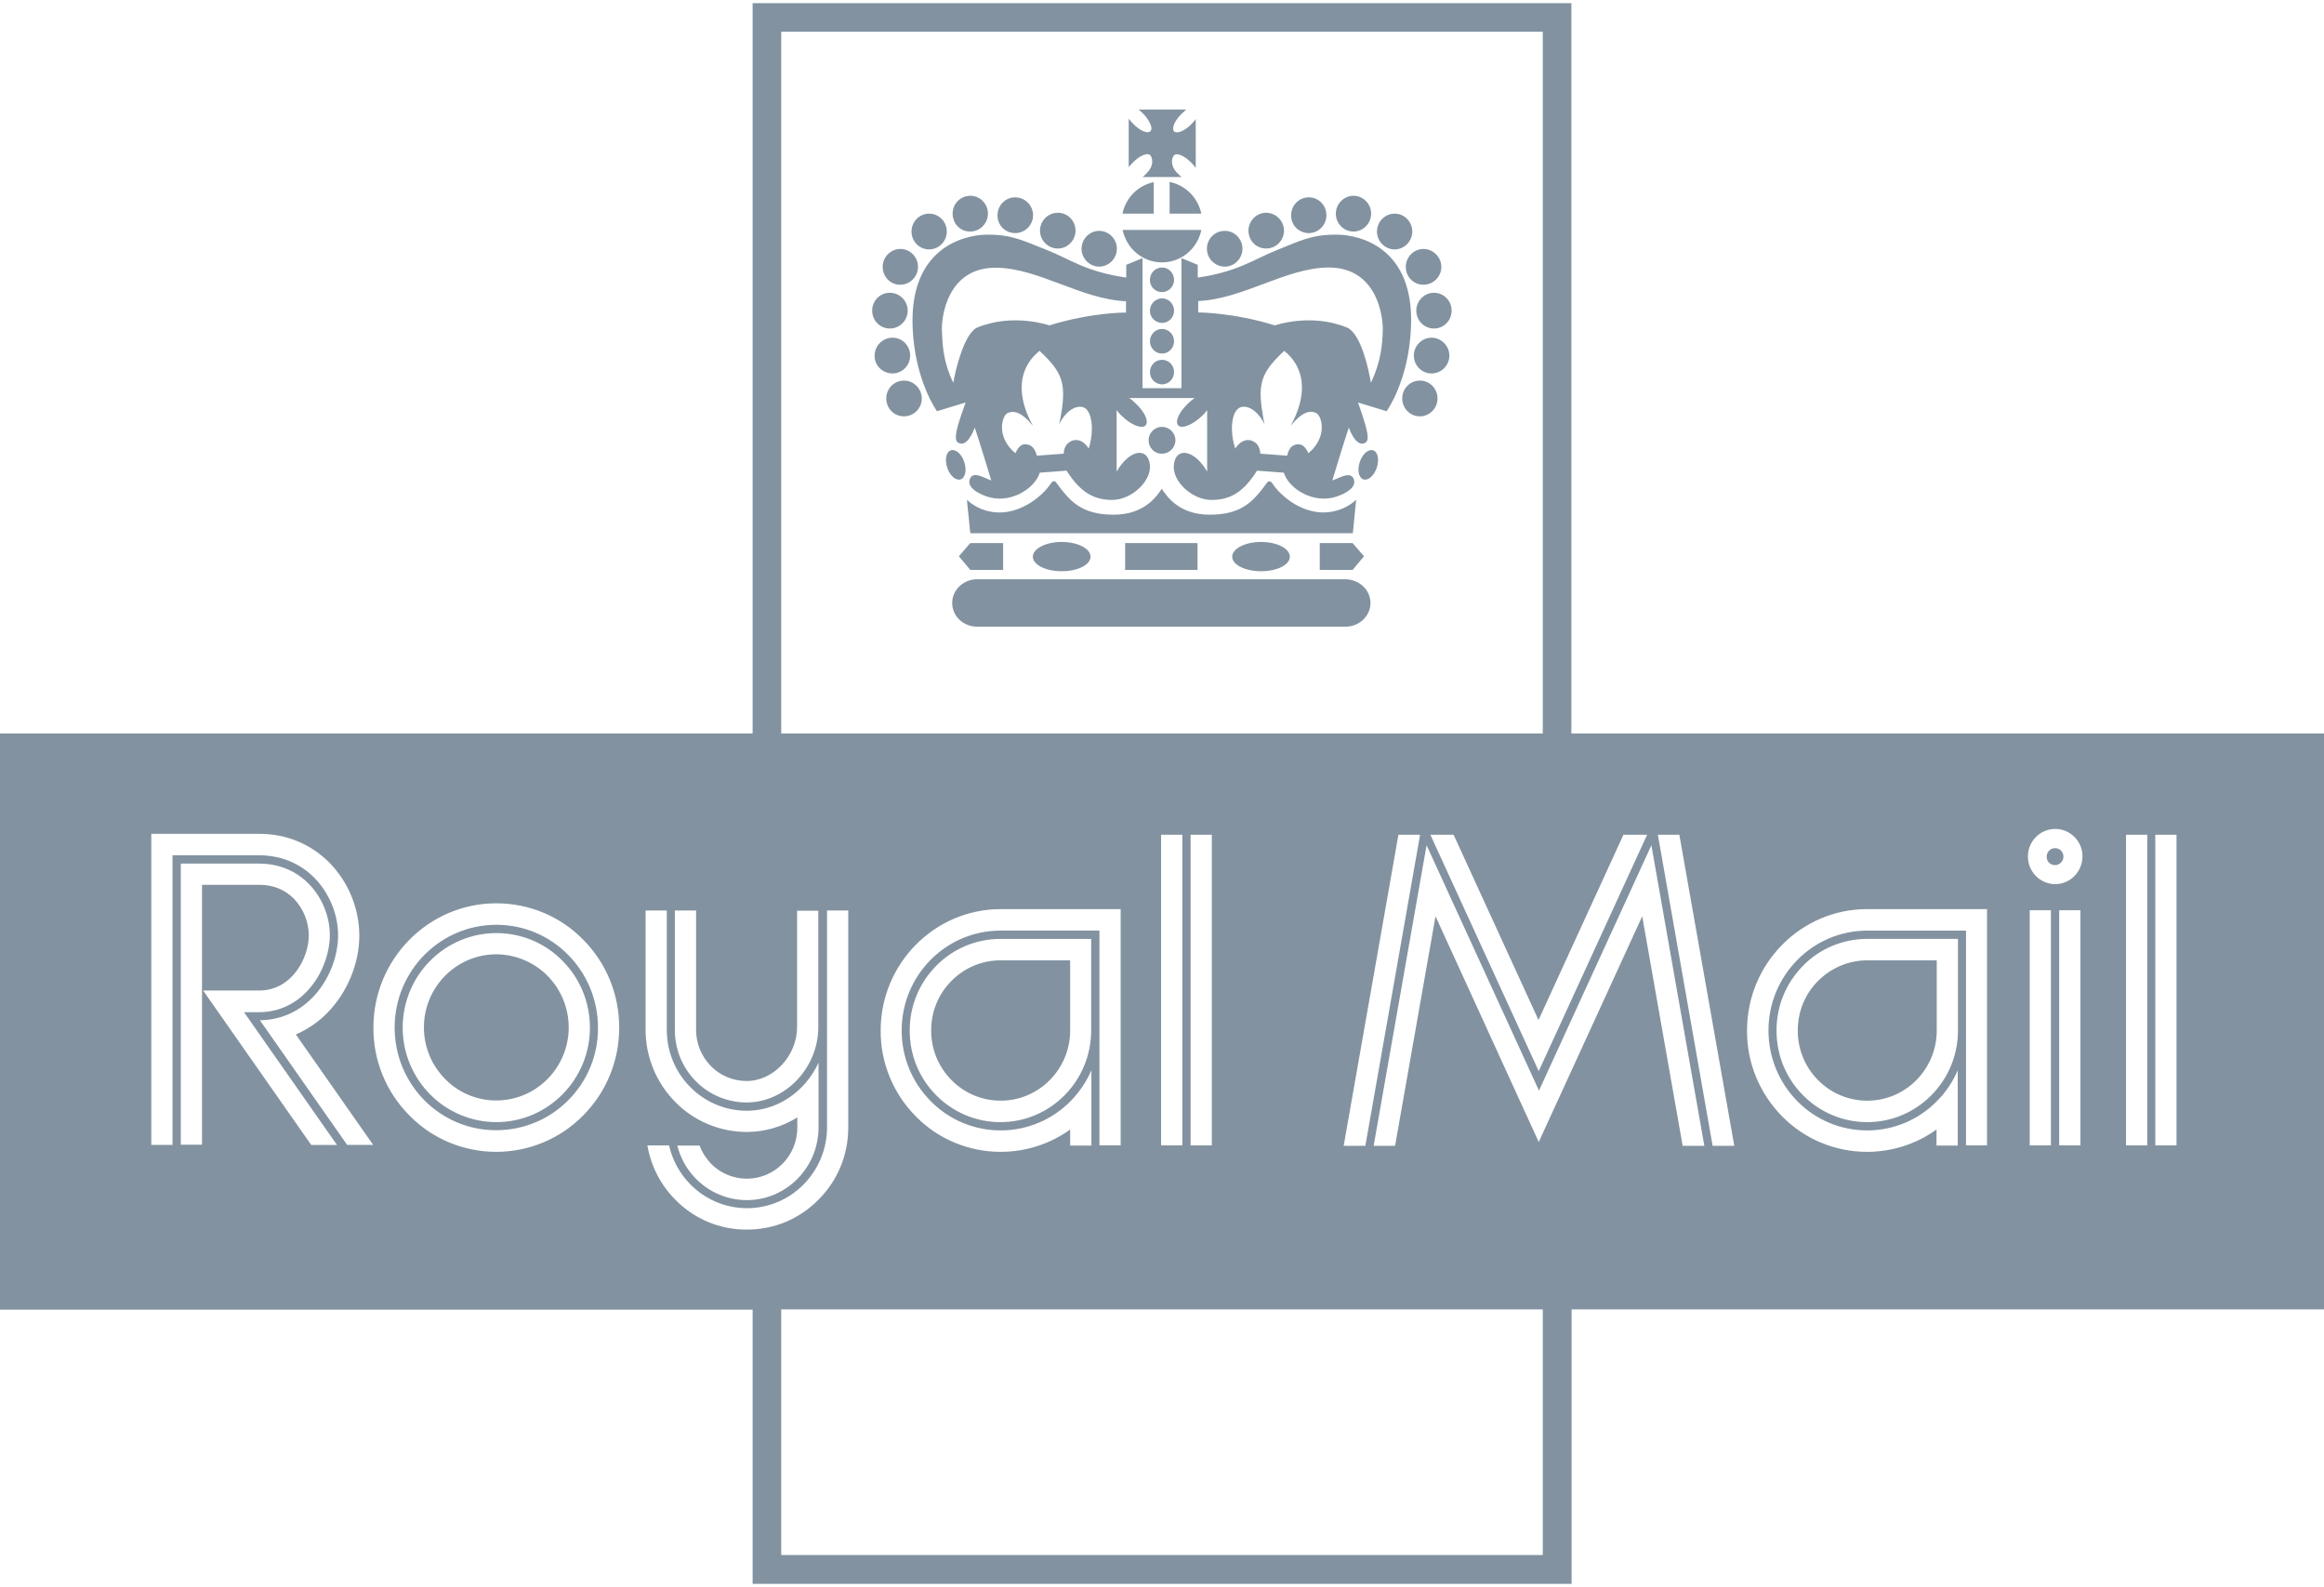 <?xml version="1.0" encoding="utf-8"?>
<!-- Generator: Adobe Illustrator 16.0.0, SVG Export Plug-In . SVG Version: 6.00 Build 0)  -->
<!DOCTYPE svg PUBLIC "-//W3C//DTD SVG 1.1//EN" "http://www.w3.org/Graphics/SVG/1.1/DTD/svg11.dtd">
<svg version="1.1" id="Layer_1" xmlns="http://www.w3.org/2000/svg" xmlns:xlink="http://www.w3.org/1999/xlink" x="0px" y="0px"
	 width="104px" height="71px" viewBox="0 0 104 71" enable-background="new 0 0 104 71" xml:space="preserve">
<path fill="#8292A0" d="M51.13,7.92h1.75c-0.069-0.05-0.14-0.12-0.21-0.19c-0.3-0.31-0.25-0.66-0.13-0.78
	c0.12-0.13,0.47,0.02,0.771,0.33c0.08,0.08,0.14,0.15,0.199,0.23V5.33c-0.06,0.08-0.119,0.15-0.189,0.22
	C53.02,5.86,52.67,6,52.54,5.88c-0.12-0.13,0.021-0.48,0.33-0.78c0.08-0.08,0.149-0.14,0.22-0.2h-2.14
	c0.07,0.05,0.14,0.12,0.21,0.19c0.3,0.31,0.45,0.66,0.32,0.78C51.36,6,51.01,5.85,50.71,5.54c-0.07-0.07-0.14-0.15-0.2-0.23v2.17
	c0.05-0.07,0.12-0.14,0.19-0.21c0.3-0.31,0.65-0.45,0.77-0.33c0.12,0.13,0.17,0.48-0.13,0.78C51.29,7.79,51.21,7.86,51.13,7.92
	L51.13,7.92z M50.24,10.29c0.17,0.83,0.89,1.45,1.76,1.45s1.59-0.62,1.76-1.45H50.24z M53.76,9.56c-0.15-0.71-0.699-1.27-1.42-1.42
	v1.42H53.76z M51.63,8.15c-0.71,0.15-1.25,0.7-1.4,1.41h1.4V8.15z M51.46,12.52c0-0.3,0.24-0.55,0.54-0.55s0.54,0.25,0.54,0.55
	S52.3,13.07,52,13.07S51.45,12.83,51.46,12.52L51.46,12.52z M51.46,13.9c0-0.3,0.24-0.54,0.54-0.55c0.3,0,0.54,0.25,0.54,0.55
	c0,0.3-0.24,0.55-0.54,0.55l0,0C51.7,14.44,51.45,14.2,51.46,13.9L51.46,13.9z M51.46,15.27c0-0.3,0.24-0.55,0.54-0.55l0,0
	c0.3,0,0.54,0.25,0.54,0.55S52.3,15.82,52,15.82S51.46,15.57,51.46,15.27z M51.46,16.65c0-0.3,0.24-0.55,0.54-0.55l0,0
	c0.3,0,0.54,0.24,0.54,0.55c0,0.3-0.24,0.55-0.54,0.55l0,0C51.7,17.19,51.46,16.95,51.46,16.65L51.46,16.65z M51.4,19.7
	c0-0.33,0.27-0.6,0.6-0.6s0.6,0.27,0.6,0.6c0,0.33-0.27,0.6-0.6,0.6C51.67,20.31,51.4,20.04,51.4,19.7z M61.01,21.45
	c0.211,0.07,0.48-0.16,0.6-0.52c0.121-0.36,0.051-0.71-0.159-0.78c-0.21-0.07-0.479,0.16-0.601,0.52
	C60.73,21.03,60.8,21.38,61.01,21.45z M42.99,21.45c-0.21,0.07-0.48-0.16-0.6-0.52c-0.12-0.36-0.05-0.71,0.16-0.78
	c0.21-0.07,0.48,0.16,0.6,0.52S43.2,21.38,42.99,21.45z M54.01,11.13c0-0.44,0.35-0.8,0.801-0.8c0.439,0,0.789,0.36,0.789,0.8
	s-0.359,0.8-0.789,0.8C54.37,11.93,54.01,11.57,54.01,11.13L54.01,11.13z M55.87,10.32c0-0.44,0.36-0.8,0.79-0.8s0.8,0.36,0.8,0.8
	c0,0.44-0.36,0.8-0.8,0.8S55.87,10.77,55.87,10.32z M57.779,9.63c0-0.44,0.351-0.8,0.791-0.8c0.439,0,0.789,0.36,0.789,0.8
	s-0.359,0.8-0.789,0.8C58.13,10.43,57.77,10.08,57.779,9.63C57.779,9.64,57.779,9.63,57.779,9.63z M59.779,9.56
	c0-0.44,0.361-0.8,0.791-0.8s0.789,0.36,0.789,0.8s-0.359,0.8-0.789,0.8S59.779,10.01,59.779,9.56z M61.62,10.36
	c0-0.44,0.36-0.8,0.79-0.8c0.439,0,0.79,0.36,0.79,0.8s-0.36,0.8-0.79,0.8S61.62,10.8,61.62,10.36z M62.91,11.94
	c0-0.44,0.359-0.8,0.79-0.8c0.43,0,0.8,0.36,0.8,0.8s-0.359,0.8-0.8,0.8S62.91,12.39,62.91,11.94z M63.38,13.9
	c0-0.44,0.36-0.8,0.79-0.8c0.439,0,0.79,0.36,0.79,0.8s-0.351,0.8-0.79,0.8S63.38,14.34,63.38,13.9L63.38,13.9z M63.27,15.91
	c0-0.44,0.36-0.8,0.791-0.8c0.43,0,0.799,0.36,0.799,0.8s-0.359,0.8-0.799,0.8C63.62,16.71,63.27,16.35,63.27,15.91z M62.75,17.83
	c0-0.44,0.35-0.8,0.79-0.8s0.79,0.36,0.79,0.8s-0.359,0.8-0.79,0.8C63.1,18.63,62.75,18.27,62.75,17.83z M48.4,11.13
	c0-0.44,0.36-0.8,0.79-0.8s0.79,0.36,0.79,0.8s-0.36,0.8-0.79,0.8S48.4,11.57,48.4,11.13z M46.54,10.32c0-0.44,0.36-0.8,0.8-0.8
	s0.79,0.36,0.79,0.8c0,0.44-0.36,0.8-0.79,0.8C46.9,11.12,46.54,10.76,46.54,10.32L46.54,10.32z M44.64,9.63
	c0-0.44,0.35-0.8,0.79-0.8s0.8,0.36,0.8,0.8s-0.36,0.8-0.8,0.8S44.63,10.08,44.64,9.63L44.64,9.63z M42.63,9.56
	c0-0.44,0.35-0.8,0.79-0.8s0.79,0.36,0.79,0.8s-0.36,0.8-0.79,0.8C42.98,10.37,42.63,10.01,42.63,9.56L42.63,9.56z M40.79,10.36
	c0-0.44,0.35-0.8,0.79-0.8s0.79,0.36,0.79,0.8s-0.36,0.8-0.79,0.8C41.14,11.16,40.79,10.8,40.79,10.36L40.79,10.36z M39.5,11.94
	c0-0.44,0.36-0.8,0.79-0.8c0.44,0,0.79,0.36,0.79,0.8s-0.36,0.8-0.79,0.8C39.86,12.75,39.5,12.39,39.5,11.94z M39.03,13.9
	c0-0.44,0.35-0.8,0.79-0.8s0.8,0.36,0.8,0.8s-0.36,0.8-0.8,0.8S39.03,14.34,39.03,13.9L39.03,13.9z M39.14,15.91
	c0-0.44,0.36-0.8,0.8-0.8s0.79,0.36,0.79,0.8s-0.35,0.8-0.79,0.8C39.49,16.71,39.13,16.35,39.14,15.91L39.14,15.91z M39.66,17.83
	c0-0.44,0.35-0.8,0.79-0.8c0.44,0,0.8,0.36,0.8,0.8s-0.36,0.8-0.8,0.8C40.01,18.63,39.66,18.27,39.66,17.83z M59.16,22.93
	c0.97,0.02,1.529-0.57,1.529-0.57l-0.149,1.5H43.42l-0.15-1.5c0,0,0.56,0.6,1.53,0.57c0.97-0.03,1.85-0.73,2.23-1.3
	c0.08-0.13,0.19-0.14,0.27,0.01c0.59,0.8,1.11,1.39,2.54,1.39c1.43,0,1.97-0.9,2.15-1.16c0.18,0.26,0.71,1.16,2.14,1.16
	c1.431,0,1.95-0.59,2.54-1.39c0.08-0.14,0.189-0.13,0.27-0.01C57.311,22.2,58.18,22.9,59.16,22.93z M60.529,24.3l0.511,0.59
	l-0.511,0.61h-1.469v-1.2H60.529z M56.43,24.25c0.711,0,1.291,0.29,1.291,0.66c0,0.37-0.58,0.65-1.291,0.65
	c-0.709,0-1.289-0.29-1.289-0.65C55.141,24.55,55.721,24.25,56.43,24.25z M61.33,26.98c0,0.58-0.5,1.06-1.109,1.06h-16.5
	c-0.61,0-1.11-0.47-1.11-1.06c0-0.58,0.5-1.06,1.11-1.06h16.5C60.83,25.93,61.33,26.4,61.33,26.98z M59.83,10.5
	c-1.141-0.01-1.66,0.28-2.71,0.7c-0.99,0.39-1.71,0.96-3.521,1.22v-0.57l-0.729-0.3v5.82h-1.74v-5.82l-0.73,0.3v0.57
	c-1.81-0.26-2.53-0.83-3.52-1.22c-1.05-0.41-1.57-0.71-2.71-0.7c-1.06,0.01-3.47,0.61-3.33,4.14c0.09,2.38,1.09,3.76,1.09,3.76
	l1.28-0.39c-0.06,0.17-0.12,0.34-0.17,0.49l0,0h0.87h-0.87c-0.24,0.7-0.37,1.19-0.16,1.31c0.38,0.22,0.68-0.49,0.74-0.68
	c0.24,0.71,0.74,2.37,0.74,2.37c-0.35-0.13-0.82-0.44-0.96-0.06c-0.12,0.32,0.24,0.59,0.74,0.77c1.05,0.37,2.17-0.34,2.39-1.06
	l1.2-0.09c0.6,0.94,1.19,1.31,2.04,1.31s1.75-0.82,1.69-1.55c-0.08-0.84-0.91-0.72-1.49,0.28v-2.6l0,0v-0.15
	c0.04,0.05,0.08,0.1,0.12,0.15l0,0c0.04,0.04,0.08,0.09,0.13,0.13c0.41,0.39,0.87,0.57,1.04,0.41c0.1-0.1,0.07-0.31-0.07-0.54l0,0
	l0,0c-0.08-0.14-0.21-0.3-0.36-0.44c-0.1-0.1-0.19-0.18-0.3-0.25h2.93c-0.101,0.07-0.2,0.15-0.3,0.25c-0.15,0.15-0.28,0.3-0.36,0.44
	l0,0c-0.14,0.24-0.17,0.44-0.069,0.54c0.17,0.16,0.629-0.03,1.039-0.41c0.041-0.04,0.09-0.08,0.131-0.13l0,0
	c0.039-0.05,0.08-0.1,0.119-0.15v0.15l0,0v2.6c-0.58-1-1.42-1.12-1.49-0.28c-0.069,0.73,0.83,1.55,1.681,1.55
	c0.86,0,1.44-0.36,2.04-1.31l1.2,0.09c0.22,0.72,1.34,1.43,2.39,1.06c0.51-0.18,0.86-0.45,0.74-0.77
	c-0.141-0.37-0.609-0.07-0.96,0.06c0,0,0.5-1.66,0.739-2.37c0.061,0.19,0.361,0.9,0.74,0.68c0.211-0.12,0.07-0.61-0.16-1.31l0,0
	c-0.049-0.15-0.109-0.32-0.17-0.49l1.28,0.39c0,0,1-1.37,1.091-3.76C63.3,11.1,60.891,10.51,59.83,10.5z M48.72,20.07
	c-0.19-0.3-0.42-0.42-0.68-0.37c-0.28,0.08-0.42,0.28-0.44,0.6l-1.2,0.09c-0.1-0.36-0.24-0.46-0.42-0.5s-0.37,0-0.54,0.39
	c-0.85-0.7-0.62-1.61-0.38-1.78l0,0c0.01-0.01,0.01-0.01,0.02-0.01c0.14-0.07,0.3-0.09,0.52,0.01h0.08H45.6
	c0.17,0.08,0.38,0.25,0.62,0.55c-0.1-0.19-0.19-0.37-0.26-0.55l0,0c-0.46-1.17-0.25-2.15,0.56-2.8c1,0.93,1.2,1.43,0.97,2.8l0,0
	c-0.02,0.15-0.06,0.31-0.09,0.49c0.08-0.18,0.19-0.34,0.33-0.49l0,0c0.17-0.17,0.39-0.31,0.63-0.3c0.18,0.01,0.3,0.12,0.38,0.3h0.41
	h-0.41C48.92,18.88,48.89,19.55,48.72,20.07z M46.96,14.56c0,0-1.62-0.57-3.24,0.1c-0.58,0.28-0.97,1.92-1.06,2.47
	c-0.45-0.94-0.48-1.65-0.51-2.32c-0.03-0.67,0.27-2.85,2.42-2.83c1.9,0.01,3.8,1.41,5.82,1.5v0.51
	C50.39,13.98,48.82,13.98,46.96,14.56z M58.55,20.28c-0.17-0.39-0.36-0.42-0.54-0.39c-0.18,0.04-0.32,0.13-0.41,0.5L56.4,20.3
	c-0.021-0.32-0.16-0.52-0.44-0.6c-0.26-0.05-0.489,0.08-0.681,0.37c-0.18-0.52-0.209-1.19-0.029-1.57l0,0
	c0.08-0.18,0.21-0.29,0.38-0.3c0.25-0.01,0.46,0.13,0.63,0.3c0.131,0.14,0.25,0.31,0.33,0.49c-0.04-0.17-0.07-0.33-0.09-0.49l0,0
	c-0.23-1.37-0.029-1.87,0.971-2.8c0.809,0.65,1.01,1.64,0.549,2.8l0,0c-0.069,0.18-0.16,0.36-0.26,0.55
	c0.24-0.29,0.44-0.46,0.61-0.55h0.01c0.22-0.11,0.38-0.08,0.521-0.02c0.01,0,0.02,0.01,0.02,0.01l0,0
	C59.17,18.66,59.4,19.58,58.55,20.28z M61.35,17.13c-0.09-0.54-0.43-2.18-1.06-2.47c-1.62-0.67-3.24-0.1-3.24-0.1
	c-1.86-0.58-3.43-0.58-3.43-0.58v-0.51c2.021-0.09,3.93-1.49,5.83-1.5c2.159-0.01,2.45,2.16,2.43,2.83
	C61.859,15.47,61.79,16.19,61.35,17.13z M42.91,24.89l0.51-0.59h1.47v1.2h-1.47L42.91,24.89z M50.35,25.5v-1.2h3.24v1.2H50.35z
	 M47.51,24.25c0.71,0,1.29,0.29,1.29,0.66c0,0.37-0.58,0.65-1.29,0.65c-0.71,0-1.29-0.29-1.29-0.65
	C46.22,24.55,46.8,24.25,47.51,24.25z M92.34,38.33c0,0.21-0.17,0.38-0.38,0.38s-0.38-0.17-0.37-0.38c0-0.21,0.17-0.38,0.37-0.38
	C92.18,37.95,92.34,38.12,92.34,38.33z M22.21,41.38c-2.51,0-4.55,2.06-4.55,4.601c0,1.22,0.48,2.39,1.33,3.25
	c0.85,0.859,2.01,1.35,3.22,1.34c1.21,0,2.37-0.48,3.22-1.34c0.86-0.86,1.34-2.03,1.33-3.25c0-1.221-0.48-2.391-1.33-3.25
	C24.57,41.859,23.43,41.38,22.21,41.38z M22.21,50.21c-1.11,0-2.18-0.45-2.96-1.239c-0.79-0.801-1.23-1.861-1.23-2.99
	c0-1.121,0.44-2.201,1.23-2.99c0.78-0.79,1.85-1.24,2.96-1.24s2.18,0.439,2.96,1.24c0.79,0.789,1.23,1.869,1.23,2.99
	C26.4,48.311,24.52,50.21,22.21,50.21z M104,32.82H70.32V0.14H33.68v32.68H0V58.6h33.68V70.87h36.65V58.59H104V32.82z M73.71,37.35
	l-4.851,10.58l-4.85-10.58h1.04l3.8,8.291l3.801-8.291H73.71z M34.96,1.42h34.08v31.4H34.96V1.42z M63.55,37.35L61.1,51.27h-0.97
	l2.45-13.92H63.55z M54.23,37.35v13.9h-0.951v-13.9H54.23z M52.91,37.35v13.9h-0.95v-13.9H52.91z M44.77,41.641
	c-2.44,0-4.42,2-4.42,4.469c0,1.181,0.46,2.32,1.3,3.16c0.82,0.84,1.95,1.311,3.13,1.311c1.18,0,2.3-0.471,3.13-1.311
	c0.39-0.399,0.71-0.869,0.93-1.379v3.369h-0.95v-0.72c-0.9,0.649-1.99,1-3.11,1c-1.43,0-2.8-0.569-3.8-1.59
	c-1.01-1.021-1.58-2.4-1.57-3.841c0-2.989,2.41-5.43,5.37-5.43l0,0h5.37v10.57H49.2v-9.609H44.77L44.77,41.641z M48.83,42.01v4.1
	c0,2.261-1.82,4.101-4.06,4.101c-1.08,0-2.11-0.431-2.87-1.2c-0.77-0.77-1.19-1.8-1.19-2.9c0-1.1,0.42-2.119,1.19-2.899
	c0.76-0.771,1.79-1.2,2.87-1.2H48.83L48.83,42.01z M30.2,40.74L30.2,40.74h0.95v5.34c0,0.609,0.24,1.189,0.66,1.62
	c0.42,0.43,1,0.67,1.6,0.67c1.21,0,2.26-1.13,2.26-2.42v-5.2h0.95v5.2c0,1.829-1.47,3.38-3.21,3.38c-0.85,0-1.67-0.34-2.27-0.95
	c-0.61-0.61-0.94-1.44-0.94-2.29V40.74z M13.92,51.221L13.92,51.221l-4.83-6.9h2.51c1.45,0,2.22-1.44,2.22-2.48
	c-0.01-0.609-0.25-1.189-0.67-1.63c-0.41-0.41-0.93-0.62-1.55-0.62H9.04v11.631H8.09v-12.58h3.5c0.87,0,1.64,0.31,2.22,0.899
	c0.6,0.601,0.95,1.46,0.95,2.31c0,1.44-1.1,3.44-3.17,3.44h-0.67l4.16,5.94h-1.16V51.221z M15.53,51.221L15.53,51.221l-3.9-5.57
	c0.89-0.01,1.7-0.351,2.34-1c0.72-0.73,1.16-1.801,1.16-2.801c0-0.939-0.4-1.899-1.06-2.57c-0.65-0.659-1.51-1.01-2.48-1.01H7.72
	V51.23H6.77v-13.92h4.82c1.23,0,2.31,0.449,3.15,1.289c0.85,0.871,1.33,2.03,1.34,3.25c0,1.271-0.54,2.57-1.44,3.48
	c-0.4,0.41-0.88,0.73-1.4,0.96l3.46,4.94h-1.17V51.221z M26.1,49.91c-1.02,1.04-2.43,1.63-3.89,1.63s-2.87-0.58-3.89-1.63
	c-1.04-1.04-1.62-2.46-1.61-3.93c0-3.07,2.47-5.561,5.5-5.561c1.46,0,2.87,0.58,3.89,1.63c1.04,1.05,1.61,2.45,1.61,3.931
	C27.71,47.46,27.14,48.859,26.1,49.91z M28.89,40.74h0.95v5.34c0,0.96,0.37,1.88,1.05,2.561c0.67,0.68,1.58,1.06,2.53,1.06
	c0.91,0,1.79-0.38,2.46-1.06c0.31-0.32,0.56-0.681,0.75-1.091v2.9c0,1.79-1.44,3.25-3.21,3.25c-0.85,0-1.67-0.341-2.27-0.95
	c-0.41-0.41-0.7-0.93-0.84-1.49h1c0.11,0.301,0.29,0.58,0.51,0.811c0.42,0.43,1,0.67,1.6,0.67c1.25,0,2.26-1.02,2.26-2.28V50
	c-0.68,0.42-1.46,0.65-2.26,0.65c-1.2,0-2.36-0.48-3.2-1.34c-0.85-0.86-1.33-2.021-1.33-3.23V40.74L28.89,40.74z M30.22,53.68
	c-0.66-0.66-1.09-1.51-1.25-2.43h0.97c0.15,0.66,0.48,1.27,0.96,1.75c0.67,0.68,1.58,1.061,2.53,1.061c0.95,0,1.86-0.381,2.53-1.061
	s1.05-1.6,1.05-2.55v-9.71h0.95v9.71c0,1.22-0.47,2.37-1.33,3.229c-0.86,0.87-1.99,1.34-3.2,1.34
	C32.21,55.029,31.06,54.54,30.22,53.68z M69.04,69.58H34.96V58.59h34.08V69.58z M75.3,51.27L73.49,41l-4.631,10.1L64.24,41
	L62.43,51.27h-0.959L63.84,37.82L68.87,48.8L73.9,37.82L76.27,51.27H75.3z M76.641,51.27l-2.451-13.92h0.961l2.459,13.92H76.641
	L76.641,51.27z M87.62,46.109c0,2.261-1.82,4.101-4.06,4.101c-1.08,0-2.11-0.431-2.871-1.2c-0.77-0.77-1.189-1.8-1.189-2.9
	c0-1.1,0.42-2.119,1.189-2.899c0.75-0.771,1.791-1.2,2.871-1.2h4.06V46.109z M88.93,51.25H87.98v-9.609h-4.42
	c-2.44,0-4.42,2-4.42,4.469c0,1.181,0.459,2.32,1.289,3.16c0.82,0.84,1.95,1.311,3.131,1.311c1.17,0,2.299-0.471,3.119-1.311
	c0.4-0.399,0.711-0.869,0.93-1.379v3.369H86.66v-0.72c-0.9,0.649-1.99,1-3.11,1c-1.43,0-2.8-0.569-3.8-1.59
	c-1.01-1.021-1.58-2.4-1.57-3.841c0-2.989,2.41-5.43,5.37-5.43l0,0h5.37v10.57H88.93z M91.779,51.25H90.83V40.73h0.949V51.25z
	 M93.1,51.25H92.15V40.73H93.1V51.25z M91.971,39.561c-0.671,0-1.221-0.551-1.221-1.24c0-0.68,0.55-1.23,1.221-1.23l0,0
	c0.68,0,1.229,0.561,1.219,1.23C93.189,39.01,92.641,39.561,91.971,39.561z M96.09,51.25h-0.949v-13.9h0.949V51.25z M97.4,51.25
	h-0.95v-13.9h0.95V51.25z M24.5,43.66c0.61,0.619,0.95,1.449,0.95,2.311c0,1.799-1.45,3.27-3.24,3.27c-0.86,0-1.69-0.34-2.29-0.961
	c-0.61-0.619-0.95-1.439-0.95-2.309c0-0.871,0.34-1.691,0.95-2.311c0.6-0.61,1.43-0.96,2.29-0.96
	C23.08,42.71,23.89,43.05,24.5,43.66z M83.561,42.971h3.109v3.139c0,1.73-1.391,3.141-3.109,3.141c-0.83,0-1.621-0.33-2.201-0.92
	c-0.59-0.59-0.909-1.38-0.909-2.221c0-0.84,0.319-1.629,0.909-2.219C81.95,43.3,82.74,42.971,83.561,42.971z M41.67,46.109
	c0-0.84,0.32-1.629,0.91-2.219c0.58-0.591,1.37-0.92,2.2-0.92h3.11v3.139c0,1.73-1.39,3.141-3.11,3.141c-0.83,0-1.62-0.33-2.2-0.92
	C41.99,47.73,41.67,46.95,41.67,46.109z"/>
</svg>
